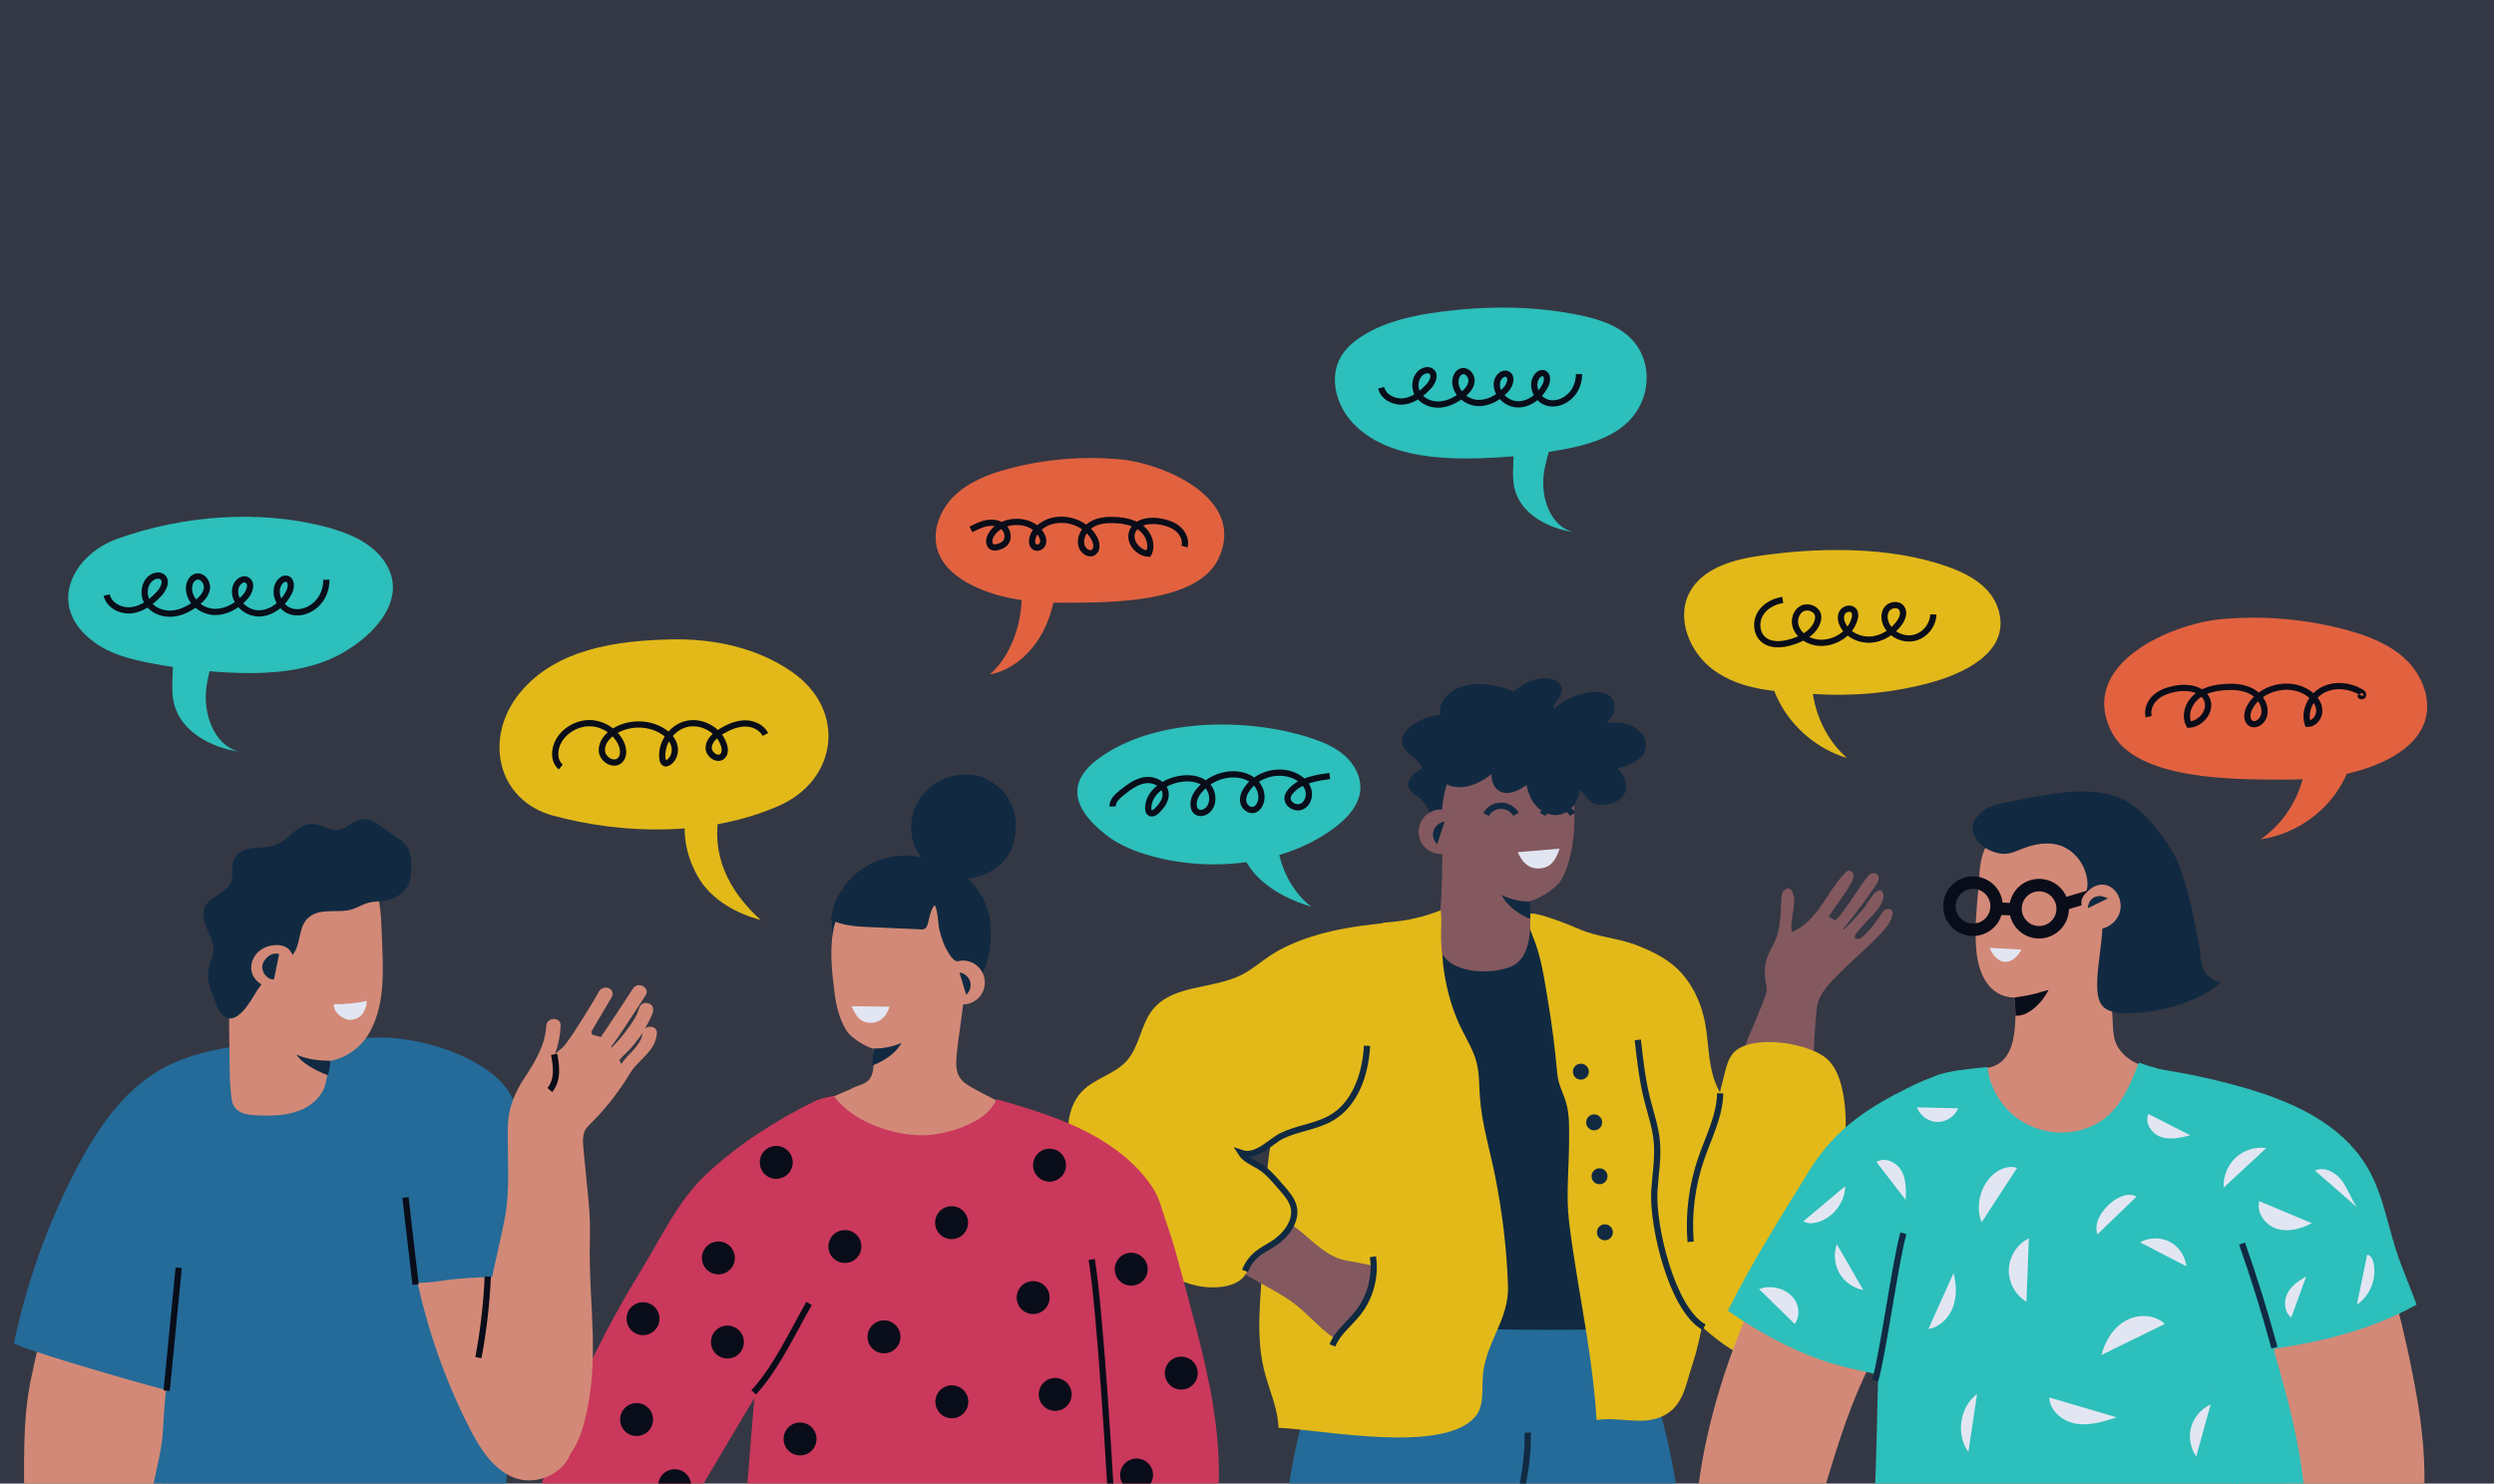 <svg xmlns="http://www.w3.org/2000/svg" xmlns:xlink="http://www.w3.org/1999/xlink" id="Layer_2" data-name="Layer 2" viewBox="0 0 400 238"><rect x="0" y="0" width="400" height="238" fill="#333333" stroke="none"/><defs><style>      .cls-1, .cls-2, .cls-3, .cls-4 {        fill: none;      }      .cls-1, .cls-2, .cls-4 {        stroke-miterlimit: 10;      }      .cls-1, .cls-4 {        stroke: #000;      }      .cls-5 {        clip-path: url(#clippath-2);      }      .cls-6, .cls-7, .cls-8, .cls-9, .cls-3, .cls-10, .cls-11, .cls-12, .cls-13, .cls-14, .cls-15, .cls-16 {        stroke-width: 0px;      }      .cls-2 {        stroke: #09222f;      }      .cls-7 {        fill: #206f96;      }      .cls-8 {        fill: #8f5952;      }      .cls-9 {        fill: #ff642e;      }      .cls-10 {        fill: #e3324f;      }      .cls-17 {        clip-path: url(#clippath-1);      }      .cls-18 {        clip-path: url(#clippath-4);      }      .cls-11 {        fill: #ffca00;      }      .cls-12 {        fill: #fff;      }      .cls-4 {        stroke-width: 2px;      }      .cls-13 {        fill: #ed926e;      }      .cls-14 {        fill: #2ad1be;      }      .cls-19 {        clip-path: url(#clippath);      }      .cls-20 {        clip-path: url(#clippath-3);      }      .cls-15 {        fill: #3d59ac;        opacity: .15;      }      .cls-16 {        fill: #09222f;      }    </style><clipPath id="clippath"><rect class="cls-3" y="23.64" width="400" height="214.36"></rect></clipPath><clipPath id="clippath-1"><path class="cls-3" d="m231.32,138.2c0-1.24,0-2.49-.05-3.75-.14-4.03-.11-8.15,1.92-11.76,2.05-3.64,5.73-4.57,9.82-3.94,3.51.55,4.91,1.77,6.04,4.87,1.43,3.93,2.15,7.53,2.13,11.74,0,2.04-.11,4.16-1,6-.89,1.84-2.77,3.34-4.81,3.19.09,3.51.61,9.1-3.18,10.58-3.4,1.33-10.75,1.15-11.4-3.66-.08-.59-.04-1.18,0-1.78.26-3.87.5-7.66.52-11.49Z"></path></clipPath><clipPath id="clippath-2"><path class="cls-3" d="m154.14,162.32c.03-1.23.09-2.46.18-3.69.27-3.96.39-8.03-1.49-11.65-1.9-3.66-5.48-4.7-9.54-4.21-3.48.42-4.9,1.57-6.12,4.59-1.54,3.82-2.37,7.34-2.5,11.49-.06,2.01-.04,4.1.78,5.94.82,1.84,2.62,3.39,4.63,3.31-.21,3.45-.91,8.95,2.77,10.53,3.31,1.43,10.55,1.5,11.35-3.22.1-.58.08-1.17.06-1.75-.13-3.82-.23-7.57-.12-11.34Z"></path></clipPath><clipPath id="clippath-3"><path class="cls-3" d="m33.1,167.17c-.13.43-.24.87-.24,1.31,0,.57.19,1.13.38,1.67,1.45,4.03,3.24,7.93,7.98,8.22,3.14.19,6.71-.93,9.06-3.04.76-.68,1.49-1.4,2.01-2.28.52-.89.67-1.82.67-2.84,2.76-.57,5.05-2.25,6.41-4.74,2.59-4.76,2.05-10.66,1.86-15.86-.1-2.71-.22-5.5-1.34-7.98-.32-.7-.73-1.39-1.36-1.83-.66-.47-1.49-.62-2.3-.71-1.33-.14-2.67-.14-4,.02-.59.07-1.17.23-1.76.25-.64.02-1.26.01-1.9.1-2.51.33-4.88,1.43-6.88,2.97-3.63,2.79-5.54,7.43-6.56,11.75-.43,1.81-.08,3.98-.33,5.87-.29,2.21-.79,4.4-1.5,6.51-.07.2-.14.41-.2.61Z"></path></clipPath><clipPath id="clippath-4"><path class="cls-3" d="m312.68,177.45c.41.97,1.17,1.82,1.91,2.61.76.81,1.52,1.61,2.36,2.34,3.69,3.25,8.71,4.95,13.61,4.63,4.03-.26,7.95-1.91,11.01-4.53,3.09-2.66,5.15-6.57,5.81-10.56-1.65-.33-3.32-.66-4.82-1.41-1.5-.75-2.84-1.98-3.35-3.57-.24-.76-.29-1.58-.33-2.38-.15-2.74-.29-5.48-.44-8.22-.09-1.72-.12-3.44-.09-5.17.04-2.07.37-4.11.14-6.2-.46-4.09-2.44-7.77-5.81-10.19-3.69-2.66-9.75-4.26-13.18-.36-2.1,2.39-1.92,4.94-2.18,7.84-.29,3.23-.62,6.67-.37,9.91.28,3.7,1.79,7.7,6.11,7.86.27,2.01.25,4.06-.06,6.07-.36,2.31-1.34,4.46-3.77,5.1-1.25.33-2.56.33-3.81.63-2.64.65-3.81,3.09-2.73,5.61Z"></path></clipPath></defs><g id="OBJECTS"><g><g class="cls-19"><g><path class="cls-8" d="m300.37,146.8c.7-.75,1.33-1.54,1.63-2.5.11-.34.17-.72,0-1.04-.75-1.52-2.46,1.55-2.78,2.03-.42.64-1,1.21-1.5,1.8-.4.48-.84.93-1.29,1.36-.17.16-.35.29-.5.46-.06.08-.12.15-.19.22-.03-.05-.06-.1-.1-.15.34-.41.69-.81,1.01-1.23.47-.61.94-1.23,1.41-1.84.96-1.27,1.89-2.55,2.78-3.87.17-.26.35-.52.43-.82.08-.3.05-.65-.15-.88-.29-.34-.85-.31-1.23-.07-.82.53-5.06,7.72-5.67,7.35-.31-.19-.63-.38-.94-.57,1.2-1.86,2.68-3.59,3.69-5.55.18-.34.34-.72.3-1.1-.04-.38-.38-.76-.76-.71-.23.03-.41.2-.57.36-1.53,1.52-2.59,3.44-3.82,5.21-1.23,1.77-2.73,3.47-4.74,4.26-.41-2.06.84-4.25.17-6.24-.09-.26-.22-.52-.45-.65-.37-.2-.86.02-1.1.38-.23.36-.27.8-.29,1.23-.13,2.28-.1,4.65-1.02,6.74-.31.7-.72,1.35-1.03,2.06-.59,1.35-.76,2.87-.5,4.31.09.52.24,1.04.19,1.56-.03.37-.16.72-.29,1.06-.8,2.12-1.66,4.22-2.59,6.3-.81,1.82-.91,3.69-.48,5.65.56,2.59,2.22,4.93,4.49,6.32,1.52.93,3.74,1.32,4.89-.05.53-.63.68-1.47.81-2.28.77-4.73.7-9.5,1.2-14.18.25-2.37,2.32-4.24,3.9-5.84,2.07-2.1,4.37-3.96,6.38-6.13.79-.85,1.59-1.79,1.83-2.93.05-.25.07-.53-.07-.74-.2-.31-.68-.34-1-.17-.33.18-.55.5-.76.81-.65.98-1.31,1.97-2.15,2.8-.32.32-.9.99-1.37,1.08-.6.11-.89-.25-.46-.81.5-.65,1.03-1.27,1.59-1.86.36-.38.74-.75,1.1-1.13Z"></path><path class="cls-11" d="m292.25,201.49c1.77-4.95,2.79-10.23,3.39-15.46.44-3.86.67-7.82-.25-11.59-.37-1.53-.95-3.05-2.01-4.21-2.63-2.92-12.49-4.47-15.35-1.33-.81.89-1.13,2.11-1.42,3.28-.64,2.58-1.29,5.17-1.93,7.75-1.57,6.3-1.58,11.84-.83,18.22.59,5.03-5.27,7.31-3.33,11.99.62,1.5,6.14,5.98,7.64,6.57,2.94,1.15,6.02-1.27,7.96-3.76,2.68-3.45,4.66-7.34,6.13-11.45Z"></path><g><path class="cls-7" d="m205.64,251.03c.15-5.06.62-10.17,1.48-15.13.63-3.65,1.47-7.23,2.53-10.65,3.9-12.51,16.74-20.99,28.99-23.99,2.39-.59,4.9-1,7.37-.75,6.93.7,11.51,6.2,14.36,11.44,6.64,12.22,8.86,25.63,9.89,39.07h-64.62Z"></path><path class="cls-16" d="m239.03,109.88c-1.93-.28-3.8-.14-5.27.52-1.68.76-3.23,2.52-2.68,4.28-1.54.13-3.05.65-4.35,1.48-1.01.65-1.97,1.66-1.86,2.86.16,1.81,2.52,2.56,3.29,4.21-1.25.67-2.71,1.87-2.19,3.19.27.69,1.01,1.06,1.59,1.53,1.73,1.38,2.22,3.74,3.12,5.76.69,1.55,2.66,4.16,4.62,3.22.73-.35,1.51-1.48,2.15-2.01.99-.81,2.02-1.57,3.02-2.38,3.65-2.99,7.27-6.39,9.03-10.88,2.32-5.92-4.42-10.9-10.47-11.77Z"></path><path class="cls-16" d="m223.79,155.93c1.69-3.52,5.38-5.74,9.18-6.62,5.27-1.22,13.49-2.34,18.62.05,3.4,1.59,5.19,5.3,6.24,8.71,1.33,4.32,2.53,7.03,4.79,11.07,4.75,8.5,7.23,18.28,7.02,28.02-.13,5.75-1.75,12.31-6.91,14.84-2.37,1.16-5.09,1.25-7.73,1.3-9.1.15-18.21-.01-27.3-.49-.87-.05-1.8-.11-2.53-.59-.81-.53-1.24-1.47-1.63-2.36-2.53-5.82-4.2-10.05-4.57-16.33-.38-6.41-.39-12.79-.39-19.21.08-3.63.09-5.96,1.84-9,1.71-2.97,1.91-6.33,3.37-9.37Z"></path><path class="cls-11" d="m254.61,214.96c-.98-6.33-2.19-12.58-2.96-19-.5-4.18-.02-8.38,0-12.57.01-2.08.13-4.53-.49-6.55-.51-1.67-1.25-2.85-1.41-4.7-.34-3.85-.83-7.7-1.47-11.51-.6-3.53-1.06-7.15-2.46-10.45-.46-1.09-.82-2.3-.51-3.44.25-.9,7.22,1.97,7.83,2.25,2.97,1.37,6.37,1.46,9.48,2.7,2.05.82,4.08,1.76,5.77,3.18,2.86,2.39,4.54,5.99,5.15,9.66.59,3.51.42,7.11,2.11,10.34,1.67,3.2,2.78,6.55,2.68,10.24-.16,5.83-2.19,11.6-3.45,17.25-1.3,5.83-1.66,11.2-3.53,16.83-1.04,3.12-1.36,6.45-4.75,8.04-3.22,1.51-7.04.01-10.54.59-.25-4.38-.8-8.64-1.46-12.87Z"></path><path class="cls-8" d="m231.27,134.45c-.13-3.69-.19-8.16,2.19-11.23,3.52-4.55,12.12-4.5,15.96-.26.88.97,1.38-.52,1.85.71,2.55,6.74.74,15.95-1.37,18.15-1.88,1.96-4.73,2.95-4.75,2.75.17,1.22.34,2.89.28,4.13-.12,2.45-.65,5.42-3.23,6.43-3.4,1.33-10.75,1.15-11.4-3.66-.08-.59-.04-1.18,0-1.78.26-3.87.5-7.66.52-11.49,0-1.24,0-2.49-.05-3.75Z"></path><g><path class="cls-8" d="m234.67,133.44c0,1.97-1.6,3.57-3.57,3.57s-3.57-1.6-3.57-3.57,1.6-3.57,3.57-3.57,3.57,1.6,3.57,3.57Z"></path><path class="cls-16" d="m231.7,131.82c-.79.08-1.52.66-1.77,1.42-.25.76-.02,1.65.57,2.19"></path></g><g class="cls-17"><path class="cls-16" d="m247.95,147.63c-1.07.39-2.25-.03-3.27-.54-1.57-.81-3.06-1.93-3.85-3.51,1.42.7,3,1.07,4.58,1.07.59,0,1.19-.05,1.78-.1.82-.07,1.64-.14,2.46-.21"></path></g><path class="cls-11" d="m203.83,183.17c-1.01,6.29-1.11,12.57-1.33,18.91-.23,6.35-1.31,12.39.5,18.69.79,2.75,1.97,5.44,2.05,8.3,6.73.25,26.35,4.27,31.54-1.76,1.34-1.55,1.14-3.85,1.2-5.9.15-5.79,4.27-9.44,4.07-15.15-.2-5.84-.9-11.67-2.03-17.41-.86-4.34-2.2-8.6-2.49-13.02-.12-1.79-.06-3.61-.51-5.35-.49-1.91-1.54-3.62-2.42-5.39-1.46-2.94-2.35-6.12-2.83-9.36-.24-1.64-.38-3.29-.45-4.95-.06-1.47.15-3.06-.04-4.52,0-.07-.02-.14-.03-.22-2.7,1.08-5.57,1.73-8.48,1.92-1.53.1-3.24,1.12-4.65,1.75-1.67.74-3.22,1.76-4.61,2.94-2.77,2.36-4.98,5.46-6.22,8.88-1.25,3.43-1.67,7.19-1.73,10.81-.05,3.66-.96,7.13-1.55,10.8Z"></path><path class="cls-8" d="m193.56,198.21c-.44-1.27-.58-2.62.04-3.58,1.43-2.22,5.23-2.25,7.43-1.61,2.51.73,4.66,2.33,6.75,3.89,2.18,1.64,4.28,4.03,6.89,4.97.59.21,1.21.33,1.82.45.97.18,1.93.37,2.9.55.19.04.39.08.5.24.07.1,0,.45.1.36.66-.68.23,4.65-2.22,7.18-.89.92-3.33,4.1-3.5,4.11-.14,0-.26-.07-.38-.15-2.53-1.74-4.46-4.25-7.05-6.02-2.79-1.9-5.92-3.26-8.74-5.16-1.09-.74-2.2-1.49-3.04-2.51-.54-.66-1.13-1.67-1.5-2.73Z"></path><path class="cls-16" d="m229.95,121.89c.75-3.15,5.72-3.54,8.3-3.46,1.26-4.11,4.61-9.35,9.37-9.64,1.28-.08,2.88.58,2.88,1.87,0,1.15-1.3,1.96-1.36,3.11,1.59-1.42,3.6-2.38,5.71-2.71,1.48-.23,3.33.03,3.94,1.4.48,1.06-.04,2.33-.81,3.19-.1.11-.21.2-.31.3,1.3-.11,2.67-.04,3.86.43,1.4.56,2.58,1.84,2.45,3.44-.15,1.77-1.88,2.57-3.36,3.1-.39.14-.79.25-1.19.34.25.27.48.55.69.86.85,1.26,1.05,2.89-.17,3.98-.98.88-3.19,1.38-4.38.79-1.02-.51-1.42-1.5-2.18-2.3-.27,1.61-.91,3.16-2.5,3.87-2.24,1-4.55-.56-5.46-2.62-.27-.61-.47-1.25-.6-1.9-.33.25-.68.48-1.04.66-1,.52-2.27.95-3.33.3-.93-.57-1.31-1.69-1.22-2.74-1.77,1.49-4.38,2.62-6.58,1.93-1.75-.55-3.13-2.43-2.7-4.21Z"></path><path class="cls-11" d="m171.9,185.81c-1-3.71-.96-8.15,1.77-10.85,2.02-2,5.14-2.65,7.04-4.77,2.06-2.3,2.23-5.81,4.17-8.22,3.27-4.07,9.69-3.23,14.33-5.61,1.67-.86,3.09-2.14,4.67-3.16.91-.59,1.89-1.11,2.92-1.58,5.55-2.54,12.5-3.41,18.27-3.73,1.37-.08,2.85-.12,3.97.66,1,.7,1.5,1.91,1.87,3.07.33,1.02.6,2.1.43,3.16-.18,1.06-.92,2.09-1.97,2.29-4.88.92-4.52,4.54-7.88,7.34-3.35,2.79-7.86,2.64-11.01,6.28-2.05,2.37-1.43,5.12-1.87,8.29-.3,2.14-4.08,4.11-5.9,5.22-.99.61-3.18,1.39-3.83.53.35,1.69,3.85,1.3,7.59,6.77,1.48,2.17.77,5.47-1.14,7.12-1.51,1.3-3.74,1.88-4.66,3.64-.33.63-.45,1.36-.79,1.99-.82,1.53-2.71,2.12-4.44,2.25-3.32.25-5.91-.83-8.75-2.3-4.03-2.09-6.13-5.56-9.14-8.72-2.76-2.89-4.56-5.7-5.63-9.68Z"></path><path class="cls-12" d="m250.13,136.15c-.63,1.93-1.43,2.96-2.95,3.15-2.02.25-3.13-1.09-3.74-2.59"></path><path class="cls-2" d="m219.25,167.77c-.24,4.5-1.85,9.36-5.76,11.6-2.46,1.41-5.52,1.66-7.92,2.86-1.83.91-4.05,3.6-6.53,2.74.63,1,1.93,1.53,2.94,2.14,1.19.72,2.12,1.78,3.03,2.83,1.67,1.92,3.36,3.51,2.18,6.28-.64,1.49-1.89,2.63-3.26,3.49-.77.48-1.59.9-2.29,1.47-.88.71-1.56,1.66-1.96,2.71"></path><path class="cls-2" d="m245.02,229.84c.21,6.45-2.24,14.74-3.87,20.89"></path><path class="cls-2" d="m220.2,201.62c.47,3.18-.43,6.54-2.43,9.05-1.37,1.73-3.27,3.12-4.07,5.18"></path><path class="cls-2" d="m243.14,130.64c-.48-.84-1.44-1.38-2.41-1.38-.97,0-1.92.56-2.39,1.4"></path><path class="cls-2" d="m252.22,130.64c-.48-.84-1.44-1.38-2.41-1.38-.97,0-1.92.56-2.39,1.4"></path><path class="cls-2" d="m273.31,212.92c-5.17-2.81-8.3-16.29-7.98-21.81.16-2.7.66-5.4.39-8.09-.22-2.26-.98-4.42-1.53-6.62-.79-3.14-1.16-6.36-1.51-9.57"></path></g><path class="cls-16" d="m252.27,171.93c0,.71.57,1.28,1.28,1.28s1.28-.57,1.28-1.28-.57-1.28-1.28-1.28-1.28.57-1.28,1.28Z"></path><path class="cls-16" d="m254.4,180.06c0,.71.57,1.28,1.28,1.28s1.28-.57,1.28-1.28-.57-1.28-1.28-1.28-1.28.57-1.28,1.28Z"></path><path class="cls-16" d="m255.26,188.71c0,.71.57,1.28,1.28,1.28s1.28-.57,1.28-1.28-.57-1.28-1.28-1.28-1.28.57-1.28,1.28Z"></path><path class="cls-16" d="m256.12,197.7c0,.71.57,1.28,1.28,1.28s1.28-.57,1.28-1.28-.57-1.28-1.28-1.28-1.28.57-1.28,1.28Z"></path><path class="cls-2" d="m275.89,175.4c-.07,3.67-1.87,7.06-3.06,10.53-1.46,4.26-2.04,8.81-1.68,13.3"></path></g><g><path class="cls-16" d="m146.66,135.6c.36.97.9,1.87,1.63,2.67,1.62,1.76,4.13,2.78,6.61,2.68,2.85-.11,5.72-1.69,7.11-4.27.36-.66.58-1.39.72-2.12.47-2.42.09-5.07-1.37-7.05-.99-1.34-2.96-2.68-4.6-3.06-3.2-.75-6.79.51-8.82,3.1-1.84,2.35-2.27,5.43-1.3,8.07Z"></path><path class="cls-10" d="m137.82,185.6c-1-3.37.95-6.54.72-10.04-1.79-.2-6.12.25-7.74,1.05-6.25,3.05-12.14,6.83-17.28,11.53-4.73,4.33-7.51,10.48-10.86,15.93-8.17,13.31-14.41,27.8-18.44,42.88-1.07,4.01-1.69,9.87,3.26,11.46,2.09.67,3.6-.39,5.58-.45,2.25-.07,5.27,1.47,7.37.22.64-.39,1.05-1.06,1.44-1.7,6.36-10.71,12.71-21.41,19.07-32.12,5.19-8.74,11.95-15.37,16.31-24.81,1.08-2.33,2.06-4.79,2.04-7.35-.02-2.26-.82-4.42-1.46-6.59Z"></path><path class="cls-16" d="m149.75,160.39c.09,0,.18-.01.27-.02,2.78-.23,5.73-1.25,7.27-3.72,1-1.6,1.41-3.49,1.57-5.37.13-1.49.11-3-.22-4.46-.42-1.89-1.36-3.65-2.64-5.1-1.83-2.07-3.74-2.52-6.14-3.51-6.02-2.5-12.75.05-15.61,5.9-1.82,3.73-.27,9.29.8,13.3.83,3.1,1.07,2.44,4.1,2.69,2.06.17,4.13.03,6.19.12,1.47.07,2.93.25,4.39.17Z"></path><path class="cls-13" d="m168.77,183.38c-2.02-3-9.07-7.24-12.88-8.68-6.23-2.36-14.16-2.23-20.3.39-6.39,2.72-8.24,4.44-12.09,10.22,16.22.54,29.03,4.96,45.17,6.68-.88-3.77,2.14-5.58.1-8.6Z"></path><path class="cls-13" d="m154.68,158.65c.27-4.14-.04-8.24-2.14-11.16-1.55-2.15-4.14-3.23-6.68-3.63-2.77-.43-5.51.31-8.22.77-2.44.41-3.28,1.61-3.88,4.08-.14.57-.23,1.16-.29,1.74-.32,2.93,0,5.81.36,8.71.26,2.11.76,4.26,1.88,6.09,1.06,1.74,4.29,3.13,4.33,2.95-.08,1.68.53,4.08-.96,5.3-.79.65-1.96.69-2.76,1.33,4.56,2.85,8.03,5.9,13.81,4.14.88-.27,7.8-3.38,8.2-2.95-1.35-1.27-3.5-1.65-4.45-3.24-.65-1.08-.55-2.44-.43-3.69.28-2.95.99-6.71,1.24-10.44Z"></path><g class="cls-5"><path class="cls-16" d="m137.44,171.04c1.04.42,2.22.05,3.24-.42,1.58-.74,3.08-1.79,3.91-3.32-1.42.64-2.99.95-4.55.9-.58-.02-1.17-.09-1.75-.16-.81-.1-1.61-.19-2.42-.29"></path></g><path class="cls-12" d="m136.59,161.43c.69,1.7,1.48,2.58,2.87,2.65,1.84.09,2.75-1.18,3.2-2.58"></path><path class="cls-16" d="m153.51,144.91c-2.44-2.55-4.76-3.96-8.35-4.3-3.31-.31-6.73.4-9.59,2.11-1.56.93-1.95,2.94-2.28,4.6-.02.09-.03.18.01.25.04.07.12.11.2.14,1.79.73,3.57.92,5.49,1,2.89.13,5.79.26,8.68.39.21,0,.42.02.61-.08.29-.15.42-.49.52-.81.26-.82.44-2.44,1.14-2.99.53,1.13.46,2.77.74,4.02.32,1.39.83,2.72,1.62,3.91.26.39.55.79.98,1,.84.4,2.43-.14,2.84-.98.39-.8-.1-1.98-.19-2.8-.21-2.03-1.01-4.01-2.43-5.49Z"></path><path class="cls-10" d="m194.02,222.5c-1.2-6.23-2.97-12.4-4.68-18.78-.65-2.43-1.3-4.86-2.15-7.22-.69-1.93-1.17-4.19-2.28-5.9-2.46-3.79-6.22-6.69-10.18-8.79-4.67-2.48-9.79-3.98-14.86-5.46-.76,1.47-1.62,2.41-3.05,3.27-2.1,1.26-4.51,2.01-6.92,2.37-2.41.35-4.86.04-7.2-.59-3.4-.92-6.84-2.73-8.93-5.52-2.07,1.04-4.13,2.07-6.16,3.18-4.92,2.69-6.84,7.6-7.84,12.92-1.19,6.32-3.45,12.44-2.64,19.02.06.52.15,1.06.44,1.49.29.44.77.73,1.2,1.04,3.71,2.66,2.53,7.05,2.2,10.96-.41,4.85-.8,9.71-1.17,14.56-.38,5.06-.74,10.13-1.08,15.19-.11,1.67-1.01,5.22-.62,7.09,0,0,63.63,2.21,63.63,2.21-2.8-.1,1.02-2.75,1.01-2.74,1.76-1.36,4.28-1.71,6.1-3.21,3.89-3.22,5.5-8.44,6.16-13.45,1-7.58.38-14.66-.96-21.66Z"></path><g><path class="cls-6" d="m117.86,201.9c-.05,1.46-1.27,2.6-2.73,2.55s-2.6-1.27-2.55-2.73c.05-1.46,1.27-2.6,2.73-2.55,1.46.05,2.6,1.27,2.55,2.73Z"></path><path class="cls-6" d="m138.15,200.07c-.05,1.46-1.27,2.6-2.73,2.55-1.46-.05-2.6-1.27-2.55-2.73.05-1.46,1.27-2.6,2.73-2.55,1.46.05,2.6,1.27,2.55,2.73Z"></path><path class="cls-6" d="m127.14,186.57c-.05,1.46-1.27,2.6-2.73,2.55-1.46-.05-2.6-1.27-2.55-2.73.05-1.46,1.27-2.6,2.73-2.55,1.46.05,2.6,1.27,2.55,2.73Z"></path><path class="cls-6" d="m110.85,238.44c-.05,1.46-1.27,2.6-2.73,2.55-1.46-.05-2.6-1.27-2.55-2.73.05-1.46,1.27-2.6,2.73-2.55,1.46.05,2.6,1.27,2.55,2.73Z"></path><path class="cls-6" d="m105.77,211.65c-.05,1.46-1.27,2.6-2.73,2.55-1.46-.05-2.6-1.27-2.55-2.73.05-1.46,1.27-2.6,2.73-2.55,1.46.05,2.6,1.27,2.55,2.73Z"></path><path class="cls-6" d="m171.88,223.8c-.05,1.46-1.27,2.6-2.73,2.55-1.46-.05-2.6-1.27-2.55-2.73.05-1.46,1.27-2.6,2.73-2.55,1.46.05,2.6,1.27,2.55,2.73Z"></path><path class="cls-6" d="m144.42,214.56c-.05,1.46-1.27,2.6-2.73,2.55-1.46-.05-2.6-1.27-2.55-2.73.05-1.46,1.27-2.6,2.73-2.55,1.46.05,2.6,1.27,2.55,2.73Z"></path><path class="cls-6" d="m155.3,224.98c-.05,1.46-1.27,2.6-2.73,2.55-1.46-.05-2.6-1.27-2.55-2.73.05-1.46,1.27-2.6,2.73-2.55,1.46.05,2.6,1.27,2.55,2.73Z"></path><path class="cls-6" d="m155.26,196.24c-.05,1.46-1.27,2.6-2.73,2.55-1.46-.05-2.6-1.27-2.55-2.73s1.27-2.6,2.73-2.55c1.46.05,2.6,1.27,2.55,2.73Z"></path><path class="cls-6" d="m170.97,187.02c-.05,1.46-1.27,2.6-2.73,2.55-1.46-.05-2.6-1.27-2.55-2.73.05-1.46,1.27-2.6,2.73-2.55,1.46.05,2.6,1.27,2.55,2.73Z"></path><path class="cls-6" d="m130.96,230.94c-.05,1.46-1.27,2.6-2.73,2.55-1.46-.05-2.6-1.27-2.55-2.73.05-1.46,1.27-2.6,2.73-2.55,1.46.05,2.6,1.27,2.55,2.73Z"></path><path class="cls-6" d="m168.34,208.26c-.05,1.46-1.27,2.6-2.73,2.55-1.46-.05-2.6-1.27-2.55-2.73.05-1.46,1.27-2.6,2.73-2.55,1.46.05,2.6,1.27,2.55,2.73Z"></path><path class="cls-6" d="m184.07,203.71c-.05,1.46-1.27,2.6-2.73,2.55-1.46-.05-2.6-1.27-2.55-2.73.05-1.46,1.27-2.6,2.73-2.55,1.46.05,2.6,1.27,2.55,2.73Z"></path><path class="cls-6" d="m184.93,236.72c-.05,1.46-1.27,2.6-2.73,2.55-1.46-.05-2.6-1.27-2.55-2.73.05-1.46,1.27-2.6,2.73-2.55,1.46.05,2.6,1.27,2.55,2.73Z"></path><path class="cls-6" d="m119.31,215.4c-.05,1.46-1.27,2.6-2.73,2.55-1.46-.05-2.6-1.27-2.55-2.73.05-1.46,1.27-2.6,2.73-2.55,1.46.05,2.6,1.27,2.55,2.73Z"></path><path class="cls-6" d="m104.74,227.83c-.05,1.46-1.27,2.6-2.73,2.55-1.46-.05-2.6-1.27-2.55-2.73.05-1.46,1.27-2.6,2.73-2.55,1.46.05,2.6,1.27,2.55,2.73Z"></path><path class="cls-6" d="m192.1,220.38c-.05,1.46-1.27,2.6-2.73,2.55-1.46-.05-2.6-1.27-2.55-2.73.05-1.46,1.27-2.6,2.73-2.55,1.46.05,2.6,1.27,2.55,2.73Z"></path></g><g><path class="cls-13" d="m150.92,157.51c-.06,1.94,1.46,3.57,3.4,3.63,1.94.06,3.57-1.46,3.63-3.4.06-1.94-1.46-3.57-3.4-3.63-1.94-.06-3.57,1.46-3.63,3.4Z"></path><path class="cls-16" d="m153.89,156.01c.78.1,1.47.7,1.7,1.45s-.04,1.63-.63,2.14"></path></g><path class="cls-1" d="m178.56,247.22c-.39-8.44-2.07-36.82-3.47-45.16"></path><path class="cls-1" d="m120.87,223.38c3.51-3.72,6.35-9.82,8.89-14.26"></path></g><g><g><path class="cls-13" d="m3.89,241.76c0,4.38.35,9.35,3.74,12.11,4.08,3.33,10.65,1.37,13.93-2.75,3.28-4.12,4.11-9.63,4.65-14.88.92-8.83,1.4-17.79.06-26.56-.69-4.52-4.43-14.71-11.02-11.75-1.04.46-1.82,1.35-2.5,2.26-4.57,6.03-6.24,13.7-7.79,21.1-1.39,6.64-1.07,13.7-1.07,20.47Z"></path><path class="cls-7" d="m26.62,223.01c-.23,2.28-.38,4.56-.51,6.84-.3,5.46-4.39,16.45-2.85,23.54l57.07-1.98c.7-7.95,1.07-15.93,1.13-23.9.03-4.1-.02-8.19-.15-12.29-.35-10.94.34-23.76-5.36-33.52-2.2-3.77-5.39-6.79-8.64-9.64-2.96-2.6-6.68-3.44-10.55-4.07-8.93-1.47-22.44-1.04-30.52,3.33-5.83,3.15-9.9,8.72-13.12,14.56-.31.57-.62,1.14-.91,1.71-4.57,8.77-7.93,18.17-9.96,27.85-.12.55,16.95,5.61,24.38,7.57Z"></path><path class="cls-13" d="m66.77,204.8c1.74,8.41,4.59,16.58,8.49,24.23,1.59,3.13,3.55,6.34,6.72,7.84,2.76,1.3,6.22.53,8.29-1.69,2.13-2.28,1.51-4.94,1.1-7.89-1.81-13.05-6.91-25.53-12.54-37.36-.39-.83-.8-1.67-1.43-2.34-.93-1-2.25-1.52-3.54-2-1.69-.63-3.58-1.22-5.27-.58-6.64,2.53-2.82,15.01-1.85,19.74,0,.02,0,.03,0,.05Z"></path><path class="cls-7" d="m70.77,205.49c-4.71.79-7.92-.27-12.64.45-1.82-8.19-4.65-16.07-6.22-24.4-.45-2.36-.86-4.76-.61-7.15.25-2.39,1.25-4.8,3.17-6.25,1.41-1.07,3.21-1.53,4.98-1.65,7.53-.52,19.17,3.17,22.49,9.22,4.3,7.86,3.02,20.13,6.51,28.38-4.89.9-12.78.57-17.68,1.4Z"></path><path class="cls-13" d="m36.79,167.13c0,.07,0,.15,0,.22.05,2.95-.04,6.05.36,8.98.33,2.41,2.52,2.56,4.67,2.63,2.29.07,4.65-.05,6.73-1.01,1.49-.69,2.83-1.91,3.47-3.44.17-.41.97-4.29.94-4.29,2.76-.57,5.05-2.25,6.4-4.74,2.59-4.76,2.05-10.66,1.86-15.86-.1-2.71-.22-5.5-1.34-7.98-.32-.7-.73-1.39-1.36-1.83-.66-.47-1.49-.62-2.3-.71-1.33-.14-2.67-.14-4,.02-.59.07-1.17.23-1.76.25-.64.02-1.26.01-1.9.1-2.6.34-4.69,1.74-7.1,2.6-1.95.7-2.93,2.02-3.58,4.03-.52,1.63-.65,3.36-.76,5.06-.33,5.31-.44,10.64-.35,15.96Z"></path><path class="cls-16" d="m33.98,144.21c1.14-.86,2.64-1.44,3.1-2.77.33-.94.02-1.99.26-2.96.81-3.29,4.66-2.06,6.89-2.93,2.57-1,3.63-4.15,7.08-3.15.86.25,1.65.77,2.54.77,1.64,0,2.88-1.73,4.52-1.77.98-.03,1.86.56,2.67,1.12.82.57,1.63,1.14,2.45,1.71.72.5,1.46,1.03,1.91,1.79.5.83.58,1.84.59,2.81.02,1.2-.07,2.47-.7,3.5-.65,1.07-1.82,1.74-3.03,2.06-1.11.29-2.3.15-3.38.5-1.09.35-1.95.98-3.15,1.17-2.01.32-4.58-.33-6.25,1.15-1.53,1.36-1.22,3.5-2.07,5.21-.58,1.16-1.56,1.89-2.56,2.66-1.5,1.17-2.79,2.48-3.79,4.11-.88,1.42-3.12,5.55-5.22,3.76-.59-.5-.91-1.24-1.21-1.96-.81-1.92-1.63-4.02-1.08-6.03.2-.71.56-1.38.66-2.12.34-2.51-2.43-4.97-1.39-7.28.25-.56.68-.98,1.18-1.35Z"></path><path class="cls-13" d="m40.96,153.24c-.54.74-.79,1.7-.61,2.59.29,1.42,1.68,2.5,3.13,2.55,1.05.04,2.1-.41,2.79-1.2,1.14-1.3,1.31-4-.21-5.1-.45-.33-1.03-.45-1.6-.46-1.13-.02-2.28.36-3.09,1.14-.15.15-.29.3-.41.48Z"></path><path class="cls-12" d="m53.56,161.11c-.21,1.17,1.49,2.52,2.51,2.51.72-.01,1.5-.27,1.97-.84.16-.19.35-.54.52-.92.21-.48.28-.91.22-1.27-1.72.36-3.46.55-5.22.52Z"></path><path class="cls-13" d="m104.18,161.04s-.01,0-.02-.01c-.69-.35-1.44,0-1.67.73,0,0,0,.02,0,.02,0,.01,0,.02,0,.03-.38,1.31-1.36,2.65-2.17,3.73-.44.58-.9,1.14-1.4,1.67-.19.2-.39.36-.55.58-.07.09-.13.18-.2.27-.04-.06-.08-.11-.13-.17.36-.5.74-.99,1.09-1.5.5-.74,1-1.49,1.5-2.24.98-1.47,1.95-2.96,2.91-4.45.8-1.25-1.22-2.35-2.02-1.11-1.68,2.62-3.41,5.21-5.15,7.79-.1-.06-.7-.2-1.17-.32-.3-.07-.44-.41-.28-.68,1.05-1.79,2.11-3.57,3.16-5.36.85-1.43-1.54-2.44-2.23-.54-.62,1.08-4.67,7.79-5.63,8.58-.42.35-.82.7-1.21,1.07.54-1.46.83-2.98.91-4.56.07-1.48-2.23-1.44-2.31.03-.15,3.11-1.9,5.92-3.56,8.44-1.46,2.21-2.51,4.75-2.59,7.39-.15,5.15.45,10.24-.55,15.29-1.39,7-3.32,13.49-3.61,20.72-.09,2.2-.08,4.42.38,6.58.41,1.91,1.17,3.73,1.94,5.53.75,1.75,1.53,3.52,2.8,4.94s3.1,2.46,4.99,2.3c3.52-.29,5.42-4.21,6.31-7.63,2.61-10.06.66-18.84.88-28.83.05-2.12.03-4.25-.18-6.36-.28-2.87-.56-5.75-.84-8.62-.07-.75-.15-1.51,0-2.25.19-1.03.79-1.48,1.47-2.17,2.32-2.34,4.31-4.96,6.02-7.77,1.35-2.22,4.04-3.43,4.28-6.36.09-1.13-1.24-1.37-1.92-.76.46-.78.87-1.59,1.22-2.44.04-.09.06-.18.08-.28.1-.49-.03-1.03-.54-1.28Zm-1.15,4.8c-.08.99-.81,1.89-1.43,2.61-.38.45-.84.84-1.21,1.29-.26.32-.5.65-.77.95-.09-.21-.18-.42-.28-.63.01-.01.02-.03.03-.04.59-.7,1.32-1.3,1.93-2,.33-.39.65-.79.95-1.2.25-.33.71-.81.83-1.21-.02.08-.04.16-.04.24Z"></path><g class="cls-20"><path class="cls-16" d="m50.74,171.69c.7.36,1.43.67,2.18.93.13-.26.24-.54.31-.84.13-.53.15-1.07.18-1.61-1.9.04-4.11-.16-5.89-.99.79,1.11,2.04,1.91,3.22,2.51Z"></path></g><path class="cls-16" d="m44.77,153.08c-1.18-.49-2.67.84-2.71,2-.04.97.83,2.14,1.88,2.05"></path><path class="cls-1" d="m88.88,169.15c.17.98.34,1.97.29,2.96-.05.99-.34,2.01-.99,2.76"></path></g><path class="cls-1" d="m78.23,204.8c-.19,4.36-.69,8.71-1.5,13.01"></path><path class="cls-1" d="m26.73,223.11c.8-8.44,1.13-11.28,1.93-19.72"></path><path class="cls-1" d="m66.65,206.08c-.54-4.66-1.08-9.32-1.62-13.97"></path></g><g><g><g><path class="cls-13" d="m281.52,207.71c-4.39,9.85-7.74,20.16-9.11,30.66-.49,3.74-.69,7.6.28,11.24.97,3.65,3.29,7.08,6.72,8.66,1.86.85,4.24,1.05,5.82-.25.88-.73,1.38-1.81,1.83-2.86,5.42-12.7,7.36-26.81,14.26-38.78-6.31-3.49-13.05-6.16-19.8-8.66Z"></path><path class="cls-14" d="m321.21,174.58c-3-4.87-9.81-2.61-14.03-.61-7.28,3.45-12.8,7.01-17,13.84-4.48,7.27-9.25,14.8-13.05,22.47,1.36.96,2.74,1.88,4.17,2.73,4.37,2.62,9.1,4.89,14.05,6.16,1.89.49,3.86.87,5.8,1.37,5.38-8.36,11.17-16.49,16.34-24.96,3.45-5.66,7.67-14.58,3.73-20.99Z"></path></g><path class="cls-13" d="m312.68,177.45c.41.97,1.17,1.82,1.91,2.61.76.81,1.52,1.61,2.36,2.34,3.69,3.25,8.71,4.95,13.61,4.63,4.03-.26,7.95-1.91,11.01-4.53,3.09-2.66,5.15-6.57,5.81-10.56-1.65-.33-3.32-.66-4.82-1.41-1.5-.75-2.84-1.98-3.35-3.57-.24-.76-.29-1.58-.33-2.38-.15-2.74-.29-5.48-.44-8.22-.09-1.72-.12-3.44-.09-5.17.04-2.07.37-4.11.14-6.2-.46-4.09-2.44-7.77-5.81-10.19-3.69-2.66-9.75-4.26-13.18-.36-2.1,2.39-1.92,4.94-2.18,7.84-.29,3.23-.62,6.67-.37,9.91.28,3.7,1.79,7.7,6.11,7.86.27,2.01.25,4.06-.06,6.07-.36,2.31-1.34,4.46-3.77,5.1-1.25.33-2.56.33-3.81.63-2.64.65-3.81,3.09-2.73,5.61Z"></path><path class="cls-16" d="m344.51,131.4c-.87-.94-1.8-1.83-2.88-2.51-5.47-3.48-13.19-1.39-19.06-.34-1.71.31-3.51.66-4.82,1.79-3.39,2.94.12,6.4,3.5,6.64,1.17.08,2.35-.54,3.42-.94,1.71-.64,3.6-.96,5.36-.51,1.98.51,3.57,2.1,4.3,3.98.36.92.6,2.08.4,3.06-.13.6-.95,1.79.11,2.12.16.05.34.03.51.05,4.66.37-1.34,14.23,2.16,16.94.99.77,2.34.88,3.6.87,5.12-.05,11.1-1.56,15.1-4.88-3.68-1.12-3-3.56-3.59-6.52-.76-3.8-1.61-8.37-2.99-11.99-1-2.63-2.66-4.97-4.49-7.08-.2-.23-.41-.47-.62-.69Z"></path><path class="cls-14" d="m302.26,202.08c-1.2,10.49-1.01,24.86-1.56,37.28h58.41c-.28-5.63-.5-11.27-.43-16.9.11-8.96,1.12-17.87.83-26.83,0-.06,0-.12,0-.19-.11-3.23-1.52-6.69-2.29-9.81-.8-3.23-.76-6.81-.61-10.12-4.36-2.86-9.05-3.37-13.58-5.05-1.24,3.28-2.64,6.71-5.39,8.89-1.16.92-2.52,1.57-3.94,1.95-3.3.88-6.96.27-9.79-1.64s-4.77-5.08-5.17-8.47c-1.51.1-7.03.72-8.42,1.47-4.1,2.21.44,9.75-.03,14-.78,6.99-7.24,8.44-8.03,15.43Z"></path><g><path class="cls-13" d="m387.01,220.77c-1.09-5.64-2.45-11.11-3.9-16.56-.75.6-1.51,1.17-2.28,1.7-5.85,4.06-12.22,6.27-18.62,7.68.48,2.35.94,4.71,1.38,7.08.92,4.98,1.75,10,2.36,15.08.34,2.87.62,5.77.77,8.68h21.54c.29-1.76.48-3.55.55-5.35.25-6.18-.64-12.35-1.8-18.32Z"></path><path class="cls-14" d="m369.51,238.57c-.74-7.38-2.69-14.61-4.76-21.71-.08-.26.07-.5.34-.54,1.95-.29,3.89-.63,5.82-1.03,5.81-1.22,11.5-3.1,16.68-5.99-.84-2.21-1.71-4.41-2.56-6.62-2.21-5.72-2.65-11.87-6.39-17-4.44-6.11-11.88-9.24-19.15-11.3-5.23-1.48-10.57-2.56-15.96-3.23.3,4.02-.78,8.04,2.1,11.05,1.73,1.81,6.67,4.7,6.67,7.56.81,5.09.8,10.43,1.23,15.56.62,7.41,1.44,14.8,1.98,22.21.34,4.64,1.91,8.58,4.05,12.46h10.07c-.03-.47-.08-.95-.12-1.42Z"></path></g><path class="cls-12" d="m319.08,152.06c1.29,2.88,3.62,3.02,5.13.29"></path><path class="cls-4" d="m330.82,145.91c-.07,2.09-1.82,3.72-3.91,3.65-2.09-.07-3.72-1.82-3.65-3.91.07-2.09,1.82-3.72,3.91-3.65,2.09.07,3.72,1.82,3.65,3.91Z"></path><path class="cls-4" d="m320.22,145.51c-.07,2.09-1.82,3.72-3.91,3.65-2.09-.07-3.72-1.82-3.65-3.91.07-2.09,1.82-3.72,3.91-3.65,2.09.07,3.72,1.82,3.65,3.91Z"></path><line class="cls-4" x1="319.85" y1="145.76" x2="323.26" y2="145.88"></line><line class="cls-4" x1="330.45" y1="145.21" x2="336.9" y2="143.28"></line><path class="cls-13" d="m333.88,144.34c.19-.74.88-1.32,1.46-1.77.73-.57,1.73-.82,2.61-.53.39.13.74.35,1.04.63.96.89,1.35,2.32,1.02,3.58s-1.37,2.3-2.63,2.66c-.83.24-1.83.16-2.42-.48-.32-.34-.48-.79-.63-1.23-.25-.71-.58-1.88-.49-2.64,0-.08.02-.16.04-.23Z"></path><path class="cls-16" d="m338.07,144.14c-2.08-1.12-3.26.45-3.18,1.55"></path><g class="cls-18"><path class="cls-6" d="m328.57,158.77c-.92,2.01-3.85,5.2-6.36,3.87-.36-.19-.67-.52-.74-.92-.09-.54.27-1.07.74-1.35.47-.28,1.03-.36,1.56-.44.86-.13,1.71-.28,2.56-.49.42-.1.84-.22,1.25-.36.12-.04.95-.2,1-.31Z"></path></g><path class="cls-12" d="m325.4,198.66c-1.85.9-3.14,2.89-3.22,4.97s1.05,4.16,2.83,5.21"></path><path class="cls-12" d="m347.21,212.4c-1.65-1.57-4.38-1.62-6.36-.48-1.97,1.14-3.24,3.25-3.81,5.46"></path><path class="cls-12" d="m328.68,224.2c.06,2.2,2.19,3.89,4.36,4.22,2.17.33,4.36-.35,6.45-1.03"></path><path class="cls-12" d="m354.56,225.31c-1.51.68-2.69,2.05-3.13,3.64-.44,1.59-.14,3.37.81,4.73"></path><path class="cls-12" d="m343.22,199.31c1.44-.81,3.29-.85,4.76-.09s2.51,2.29,2.68,3.93"></path><path class="cls-12" d="m317.09,223.64c-2.78,2.08-3.44,6.49-1.39,9.3"></path><path class="cls-12" d="m309.28,213.22c1.82-.3,3.31-1.78,3.95-3.51.64-1.73.54-3.67.09-5.46"></path><path class="cls-12" d="m294.6,199.61c-.54,1.51-.38,3.26.42,4.66.8,1.39,2.24,2.41,3.82,2.69"></path><path class="cls-12" d="m300.95,186.42c1.34-.86,3.24.03,4.02,1.42.78,1.39.74,3.08.68,4.67"></path><path class="cls-12" d="m342.65,191.99c-1.23-.74-2.82-.03-3.94.86-1.58,1.26-2.94,3.27-2.32,5.19"></path><path class="cls-12" d="m344.59,178.73c-.68,1.43.52,3.18,2.02,3.68s3.14.11,4.68-.27"></path><path class="cls-12" d="m369.87,204.81c-1.23.65-2.43,1.51-3.04,2.76-.61,1.25-.46,2.96.66,3.79"></path><path class="cls-12" d="m362.36,192.71c-.51,1.87.98,3.86,2.83,4.43,1.85.57,3.88,0,5.59-.9"></path><path class="cls-12" d="m371.28,187.8c1.49-.72,3.3.26,4.3,1.59,1,1.32,1.51,2.96,2.47,4.31"></path><path class="cls-12" d="m379.66,201.29c.57.08.88.71,1.01,1.27.58,2.51-.53,5.31-2.66,6.76"></path><path class="cls-12" d="m363.48,184.18c-1.76-.25-3.62.34-4.92,1.55s-2.02,3.02-1.91,4.79"></path><path class="cls-12" d="m282.13,206.81c.85-.34,1.79-.39,2.69-.22,1.28.25,2.49.99,3.14,2.12.65,1.13.66,2.65-.11,3.7"></path><path class="cls-12" d="m289.22,195.94c.72.43,1.63.35,2.43.1,2.44-.77,4.25-3.2,4.3-5.75"></path><path class="cls-12" d="m307.45,177.65c.48,1.34,1.83,2.32,3.25,2.35,1.42.03,2.82-.88,3.36-2.19"></path><path class="cls-12" d="m323.51,187.37c-1.44-.48-3.05.24-4.12,1.32-1.89,1.89-2.53,4.92-1.58,7.43"></path></g><path class="cls-2" d="m359.59,199.51c1.94,5.5,3.67,11.08,5.2,16.7"></path><path class="cls-2" d="m300.75,221.49c1.26-4.31,3.27-19.33,4.53-23.64"></path></g><g><g><g><path class="cls-11" d="m83.46,111.07c5.79-7,15.51-8.3,24.21-8.49,6.79-.15,13.79,1.33,19.36,5.22,8.84,6.17,7.28,17.38-2.16,21.5-11.06,4.83-24.65,4.66-36.14,1.56-8.99-2.42-11.29-12.52-5.27-19.8Z"></path><path class="cls-11" d="m115.42,130.15c-1.52,6.86,1.42,12.79,6.58,17.43-3.7-.93-7.74-3.16-9.78-6.47-2.04-3.31-2.9-7.13-2.14-10.97"></path></g><path class="cls-1" d="m89.94,123.05c-1.19-.98-1.09-2.9-.31-4.23,1.02-1.75,3.05-2.86,5.07-2.8,2.03.07,3.97,1.32,4.87,3.13.47.94.59,2.25-.24,2.91-1.04.82-2.72-.28-2.8-1.6-.08-1.32.91-2.48,2.04-3.17,2.17-1.33,5.06-1.42,7.31-.22.97.52,1.85,1.3,2.21,2.34.36,1.04.05,2.35-.89,2.92-.16.1-.35.17-.53.12-.28-.08-.39-.42-.42-.71-.32-2.47,1.46-5.04,3.89-5.6,2.43-.56,5.16.96,5.95,3.33.2.6.26,1.33-.17,1.8-.79.86-2.35-.24-2.26-1.4.09-1.16,1.13-2,2.13-2.59,1.13-.66,2.38-1.21,3.69-1.22s2.69.61,3.28,1.77"></path></g><g><g><path class="cls-14" d="m175.99,121.85c-4.06,3.06-4.96,7.15,1.44,12.12,2.16,1.68,4.76,2.68,7.4,3.41,9.43,2.59,21.28,1.39,29.25-4.62,2.01-1.52,3.91-3.56,4.09-6.07.15-2.07-.95-4.08-2.5-5.46-1.55-1.38-3.51-2.2-5.48-2.84-10.17-3.33-25.3-3.26-34.2,3.46Z"></path><path class="cls-14" d="m205.93,127.81c-2.62,5.98-.73,13.6,4.37,17.67-3.06-.96-6.06-2.35-8.36-4.58s-3.82-5.42-3.51-8.61"></path></g><path class="cls-1" d="m178.45,129.38c-.04-.92.76-1.64,1.49-2.22,1.12-.89,2.32-1.8,3.74-2,1.42-.2,3.08.64,3.26,2.06.13,1.06-.58,2.03-1.32,2.79-.34.35-.91.68-1.26.34-.15-.15-.19-.38-.2-.6-.07-2.34,2.23-4.12,4.51-4.67,1.66-.4,3.58-.32,4.84.83,1.26,1.15,1.28,3.58-.24,4.34-.32.16-.69.23-1.02.13-1.12-.33-.97-2-.33-2.98,1.29-1.97,3.63-3.21,5.98-3.17,1.29.02,2.61.44,3.5,1.37.89.93,1.23,2.43.6,3.55-.18.33-.46.63-.81.75-.76.27-1.62-.41-1.78-1.2-.16-.8.2-1.61.69-2.26,1.65-2.23,4.89-3.11,7.44-2.02.99.43,1.91,1.17,2.26,2.19.35,1.02-.03,2.32-1.01,2.78s-2.37-.33-2.28-1.41c.04-.51.37-.95.74-1.31,1.56-1.51,3.87-1.88,6.02-2.18"></path></g><g><g><path class="cls-11" d="m319.77,96.11c.36.62.65,1.29.84,2.04,1.73,6.66-5.98,10.02-11.22,11.43-6.12,1.64-12.47,2.18-18.78,1.74-5.48-.38-11.21-.45-15.85-3.88-3.78-2.8-5.98-8.23-3.78-12.39,2-3.77,6.65-5.19,10.87-5.83,9.58-1.44,21.21-1.61,30.44,1.66,2.94,1.04,5.91,2.56,7.48,5.23Z"></path><path class="cls-11" d="m291.64,102.95c-2.47,6.35-.55,14.16,4.59,18.65-4.66-1.39-8.7-4.76-10.92-9.09s-2.57-9.58-.96-14.18"></path></g><path class="cls-1" d="m285.93,96.25c-1.46.22-2.9.99-3.64,2.28-.74,1.28-.6,3.09.52,4.06,1.19,1.03,3,.87,4.51.41,1.67-.5,3.4-1.4,4.08-3.01.17-.41.27-.87.18-1.3-.23-1.05-1.64-1.56-2.59-1.04-.94.52-1.32,1.79-1,2.82.31,1.03,1.19,1.82,2.18,2.26,2.76,1.22,6.41-.47,7.26-3.37.13-.44.19-.96-.07-1.34-.44-.63-1.52-.41-1.9.26s-.18,1.52.2,2.17c.89,1.51,2.74,2.31,4.48,2.16,1.74-.16,3.34-1.18,4.41-2.57.55-.72.97-1.76.44-2.49-.56-.76-1.88-.56-2.41.22-.53.79-.37,1.87.1,2.69.86,1.48,2.75,2.27,4.41,1.85,1.66-.42,2.94-2.02,2.99-3.74"></path></g><g><g><path class="cls-9" d="m356.29,99.33c6.66-.61,13.43-.03,19.89,1.69,3.54.95,7.1,2.3,9.74,4.85,2.63,2.55,4.15,6.53,2.94,9.99-.97,2.78-3.47,4.75-6.1,6.07-5.21,2.61-11.21,3.2-17.04,3.15-7.12-.06-23.14.17-27.08-7.71-5.43-10.86,9.57-17.3,17.65-18.04Z"></path><path class="cls-9" d="m369.48,116.64c1.64,6.65-1.25,14.17-6.92,18.01,4.53-.66,8.78-3.14,11.59-6.75,2.82-3.62,4.17-8.33,3.71-12.89"></path></g><path class="cls-1" d="m344.62,114.98c-.3-1.11.23-2.33,1.09-3.1.86-.77,1.99-1.16,3.12-1.38,1.93-.38,4.4-.06,5.15,1.76.73,1.78-.97,3.89-2.89,4-.78-1.48-.11-3.42,1.18-4.5,1.29-1.08,3.03-1.44,4.7-1.54,1.5-.09,3.08.04,4.37.82,1.29.78,2.18,2.37,1.76,3.81-.26.89-1.31,1.67-2.1,1.19-.78-.47-.64-1.65-.23-2.46,1.68-3.3,6.5-4.48,9.51-2.33.88.63,1.63,1.56,1.7,2.64.07,1.08-.76,2.24-1.85,2.23-.65-2.03.5-4.38,2.37-5.4,1.88-1.01,4.27-.79,6.12.28.2.11.42.29.4.51-.02.23-.46.26-.42.04"></path></g><g><g><path class="cls-9" d="m179.55,73.69c-5.96-.54-12.01-.03-17.78,1.51-3.17.85-6.35,2.06-8.7,4.34-2.36,2.28-3.71,5.83-2.63,8.93.87,2.48,3.1,4.25,5.45,5.42,4.66,2.33,10.02,2.86,15.23,2.81,6.37-.05,20.69.15,24.21-6.89,4.85-9.7-8.56-15.47-15.77-16.13Z"></path><path class="cls-9" d="m163.56,92.1c1.14,5.94-.87,12.67-4.79,16.1,3.14-.59,6.08-2.8,8.04-6.04,1.95-3.23,2.89-7.45,2.57-11.53"></path></g><path class="cls-1" d="m189.98,87.69c.27-1-.21-2.08-.97-2.77-.77-.69-1.78-1.03-2.79-1.23-1.73-.34-3.93-.06-4.6,1.57-.66,1.59.87,3.48,2.58,3.57.7-1.32.1-3.06-1.05-4.02-1.15-.96-2.7-1.29-4.2-1.37-1.34-.08-2.76.03-3.91.73-1.15.7-1.95,2.12-1.57,3.41.23.8,1.17,1.49,1.88,1.06.69-.42.57-1.47.2-2.2-1.5-2.95-5.81-4.01-8.5-2.08-.79.56-1.46,1.4-1.52,2.36-.14,2.11,3.1,1.12,1.19-1.38-1.22-1.59-3.65-1.94-5.45-1.32-1.06.36-2.04,1.1-2.47,2.14-.22.53-.22,1.25.27,1.55.32.19.72.13,1.07.02.4-.12.8-.3,1.08-.61.63-.7.45-1.89-.23-2.54s-1.71-.82-2.64-.66c-.93.15-1.78.59-2.62,1.02"></path></g><g><g><path class="cls-14" d="m15.12,103.04c2.64,1.93,5.92,2.76,9.14,3.37,3.99.76,8.04,1.25,12.1,1.47,5.24.28,10.62.09,15.55-1.71,6.06-2.2,14.82-9.51,9.42-16.55-2.08-2.7-5.43-4.09-8.72-4.99-10.84-2.95-23.22-1.97-33.77,1.8-7.22,2.58-11.57,10.88-3.73,16.6Z"></path><path class="cls-14" d="m28.12,96.37c-.15,4.08-.3,8.16-.45,12.24-.05,1.43-.1,2.89.24,4.28,1.1,4.46,5.9,7.03,10.45,7.71-4.11-1.06-5.82-6.17-5.25-10.38.57-4.21,2.66-8.08,3.31-12.28"></path></g><path class="cls-1" d="m17.11,95.47c.38,1.69,2.35,2.66,4.07,2.42,1.72-.24,3.18-1.38,4.36-2.65.7-.75,1.3-2.03.51-2.67-.45-.37-1.15-.26-1.64.05-1.28.79-1.56,2.71-.78,3.99s2.38,1.93,3.88,1.84c1.5-.09,2.9-.81,4.08-1.74.76-.6,1.5-1.38,1.6-2.35s-.73-2.06-1.68-1.85c-.77.16-1.18,1.03-1.2,1.81-.05,2,1.86,3.69,3.86,3.84,2,.15,3.92-.96,5.23-2.48.67-.77,1.1-2.15.2-2.63-.78-.41-1.68.46-1.85,1.32-.4,2.06,1.64,4.04,3.74,4.04,2.1,0,3.96-1.55,4.89-3.43.37-.75.42-1.94-.39-2.13-.45-.1-.89.22-1.16.59-1.14,1.59,0,4.12,1.89,4.66,1.89.54,3.98-.62,4.93-2.33.47-.84.71-1.8.7-2.76"></path></g><g><g><path class="cls-14" d="m259.21,69.18c-2.43,1.54-5.43,2.34-8.32,2.89-3.6.69-7.24,1.13-10.9,1.33-7.53.41-17.44.39-23.01-5.53-2.64-2.8-3.86-7.25-1.95-10.59.84-1.48,2.19-2.6,3.64-3.49,3.68-2.27,8.02-3.19,12.3-3.76,7.43-.98,15.03-.99,22.36.53,3.33.69,6.82,1.83,8.92,4.51,1.9,2.42,2.33,5.84,1.31,8.74-.85,2.44-2.42,4.14-4.35,5.37Z"></path><path class="cls-14" d="m243.11,63.55c-.14,3.67-.27,7.35-.41,11.02-.05,1.29-.09,2.6.22,3.85.99,4.02,5.32,6.33,9.41,6.95-3.7-.95-5.24-5.56-4.73-9.35s2.4-7.28,2.98-11.06"></path></g><path class="cls-1" d="m221.52,62.21c.35,1.52,2.12,2.39,3.67,2.18,1.55-.21,2.86-1.24,3.93-2.38.63-.67,1.17-1.83.46-2.41-.41-.33-1.03-.24-1.48.04-1.15.72-1.41,2.44-.7,3.6.7,1.16,2.14,1.74,3.49,1.66,1.35-.08,2.62-.73,3.68-1.57.69-.54,1.35-1.24,1.44-2.11.1-.87-.66-1.85-1.51-1.67-.69.15-1.06.93-1.08,1.63-.05,1.8,1.68,3.32,3.47,3.46,1.8.13,3.53-.87,4.71-2.23.6-.69.99-1.94.18-2.37-.7-.37-1.51.41-1.67,1.19-.36,1.85,1.48,3.64,3.37,3.64,1.89,0,3.57-1.39,4.4-3.09.33-.67.38-1.75-.35-1.91-.41-.09-.8.2-1.05.54-1.03,1.43,0,3.71,1.7,4.19,1.7.48,3.58-.56,4.44-2.1.42-.75.64-1.62.63-2.48"></path></g></g></g><rect class="cls-15" width="400" height="238"></rect></g></g></svg>